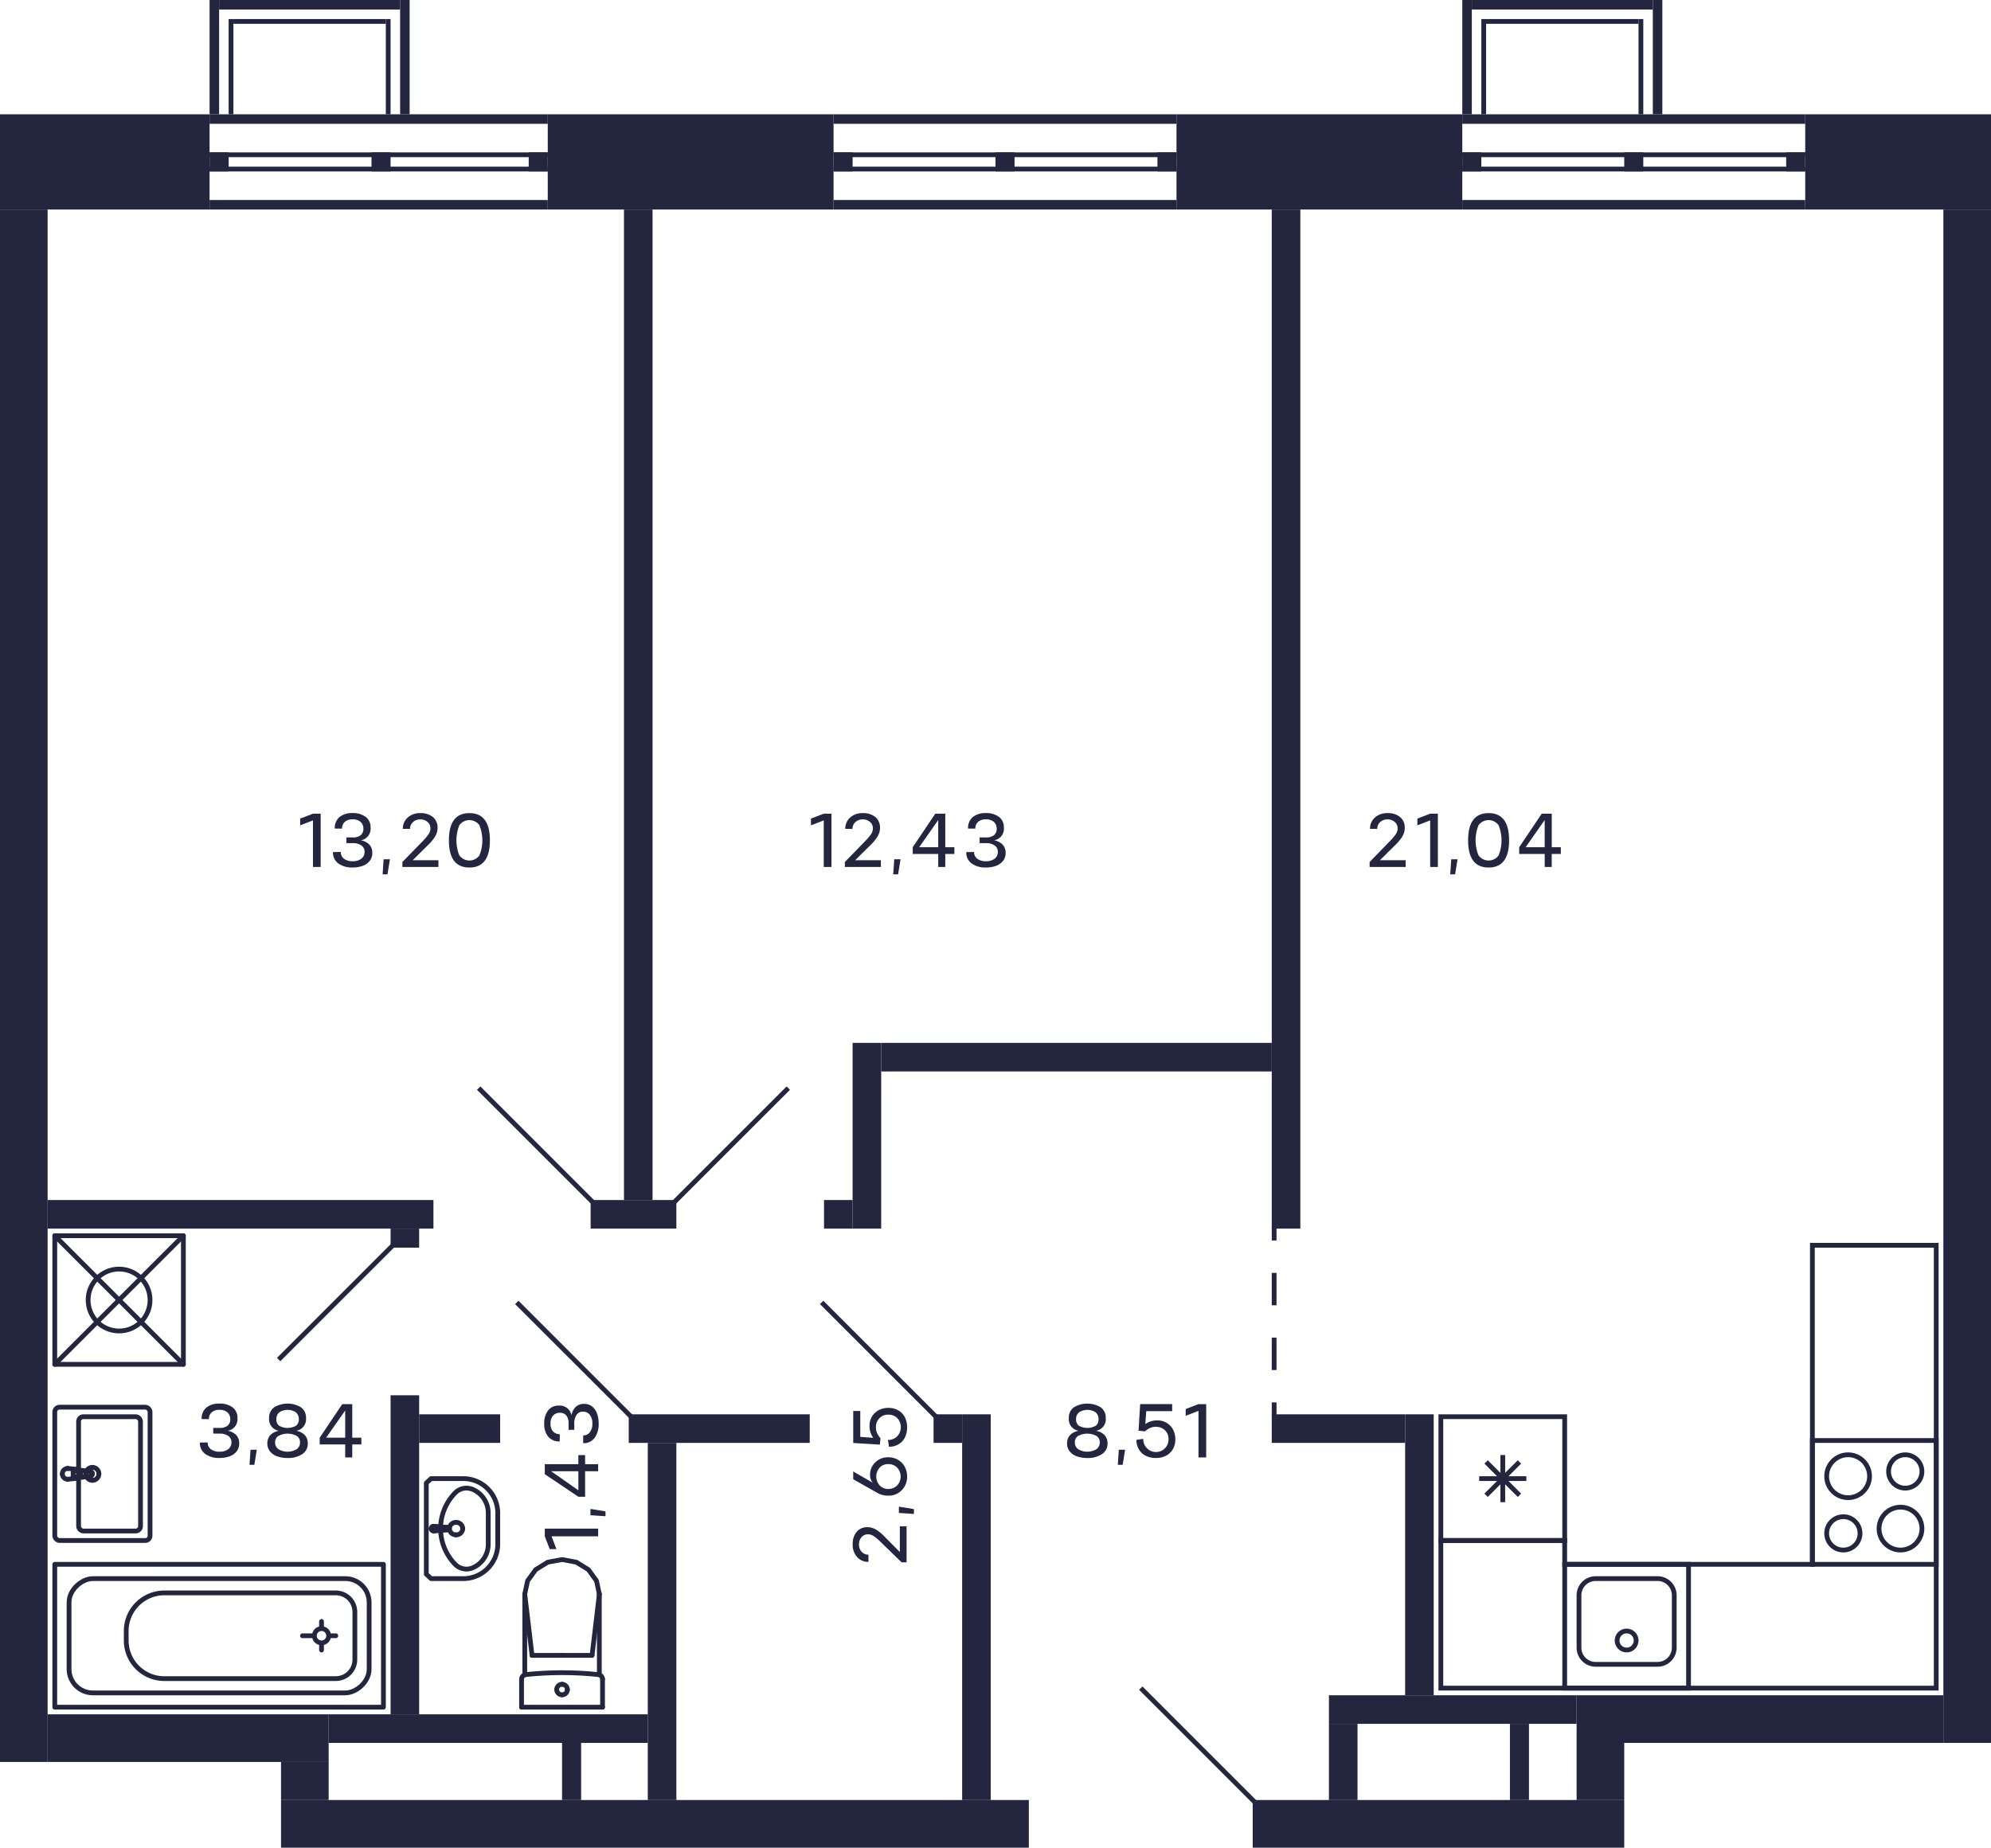 <svg xmlns="http://www.w3.org/2000/svg" width="418" height="388" viewBox="0 0 418 388">
  <title>C-2-1_25-28fl_10</title>
  <g id="Слой_2" data-name="Слой 2">
    <g id="C-2-1_25-28fl_10">
      <g id="sant">
        <g>
          <path d="M406,303v25H381V303h25m1-1H380v27h27V302Z" fill="#24263d"/>
          <path d="M400,306a3,3,0,1,1-3,3,3,3,0,0,1,3-3m0-1a4,4,0,1,0,4,4,4,4,0,0,0-4-4Z" fill="#24263d"/>
          <path d="M387,319a3,3,0,1,1-3,3,3,3,0,0,1,3-3m0-1a4,4,0,1,0,4,4,4,4,0,0,0-4-4Z" fill="#24263d"/>
          <path d="M399,317a4,4,0,1,1-4,4,4,4,0,0,1,4-4m0-1a5,5,0,1,0,5,5,5,5,0,0,0-5-5Z" fill="#24263d"/>
          <path d="M388,306a4,4,0,1,1-4,4,4,4,0,0,1,4-4m0-1a5,5,0,1,0,5,5,5,5,0,0,0-5-5Z" fill="#24263d"/>
        </g>
        <g>
          <path d="M354,329v25H329V329h25m1-1H328v27h27V328Z" fill="#24263d"/>
          <path d="M348,332a3,3,0,0,1,3,3v11a3,3,0,0,1-3,3H335a3,3,0,0,1-3-3V335a3,3,0,0,1,3-3h13m0-1H335a4,4,0,0,0-4,4v11a4,4,0,0,0,4,4h13a4,4,0,0,0,4-4V335a4,4,0,0,0-4-4Z" fill="#24263d"/>
          <circle cx="341.5" cy="344.5" r="2" fill="none" stroke="#24263d" stroke-miterlimit="10"/>
        </g>
        <path d="M406,262v92H303V324h25v5h53V262h25m1-1H380v67H329v-5H302v32H407V261Z" fill="#24263d"/>
        <g>
          <path d="M328,298v25H303V298h25m1-1H302v27h27V297Z" fill="#24263d"/>
          <line x1="312" y1="307" x2="319" y2="314" fill="none" stroke="#24263d" stroke-miterlimit="10"/>
          <line x1="312" y1="314" x2="319" y2="307" fill="none" stroke="#24263d" stroke-miterlimit="10"/>
          <line x1="310.55" y1="310.5" x2="320.45" y2="310.5" fill="none" stroke="#24263d" stroke-miterlimit="10"/>
          <line x1="315.5" y1="315.45" x2="315.5" y2="305.55" fill="none" stroke="#24263d" stroke-miterlimit="10"/>
        </g>
        <g>
          <line x1="118" y1="347.617" x2="124.303" y2="347.617" fill="none" stroke="#24263d" stroke-linecap="round" stroke-linejoin="round"/>
          <line x1="126.5" y1="358.5" x2="126.5" y2="352.635" fill="none" stroke="#24263d" stroke-linecap="round" stroke-linejoin="round"/>
          <polyline points="125.826 334.729 125.231 331.963 123.534 329.617 120.995 328.05 118 327.5 115.005 328.05 112.466 329.617 110.769 331.963 110.174 334.729" fill="none" stroke="#24263d" stroke-linecap="round" stroke-linejoin="round"/>
          <line x1="109.5" y1="358.5" x2="109.5" y2="352.635" fill="none" stroke="#24263d" stroke-linecap="round" stroke-linejoin="round"/>
          <polyline points="126.5 352.635 126.484 352.455 126.435 352.282 126.355 352.12 126.248 351.976 126.116 351.853 125.964 351.756 125.797 351.689 125.621 351.653" fill="none" stroke="#24263d" stroke-linecap="round" stroke-linejoin="round"/>
          <line x1="110.174" y1="351.698" x2="110.174" y2="334.729" fill="none" stroke="#24263d" stroke-linecap="round" stroke-linejoin="round"/>
          <polyline points="125.621 351.653 123.721 351.478 121.818 351.353 119.912 351.278 118.004 351.252 116.097 351.277 114.191 351.352 112.288 351.477 110.388 351.652" fill="none" stroke="#24263d" stroke-linecap="round" stroke-linejoin="round"/>
          <line x1="125.826" y1="334.75" x2="124.303" y2="347.617" fill="none" stroke="#24263d" stroke-linecap="round" stroke-linejoin="round"/>
          <line x1="110.174" y1="334.75" x2="111.697" y2="347.617" fill="none" stroke="#24263d" stroke-linecap="round" stroke-linejoin="round"/>
          <line x1="118" y1="347.617" x2="111.697" y2="347.617" fill="none" stroke="#24263d" stroke-linecap="round" stroke-linejoin="round"/>
          <line x1="125.826" y1="351.689" x2="125.826" y2="334.729" fill="none" stroke="#24263d" stroke-linecap="round" stroke-linejoin="round"/>
          <polyline points="110.388 351.652 110.21 351.687 110.042 351.753 109.888 351.85 109.755 351.972 109.646 352.117 109.566 352.28 109.517 352.454 109.5 352.635" fill="none" stroke="#24263d" stroke-linecap="round" stroke-linejoin="round"/>
          <line x1="126.5" y1="358.5" x2="109.5" y2="358.5" fill="none" stroke="#24263d" stroke-linecap="round" stroke-linejoin="round"/>
          <path d="M118,353.691a1.113,1.113,0,0,0-1.118,1.108" fill="none" stroke="#24263d" stroke-linecap="round" stroke-linejoin="round"/>
          <path d="M119.118,354.8A1.113,1.113,0,0,0,118,353.691" fill="none" stroke="#24263d" stroke-linecap="round" stroke-linejoin="round"/>
          <path d="M118,355.906a1.112,1.112,0,0,0,1.118-1.107" fill="none" stroke="#24263d" stroke-linecap="round" stroke-linejoin="round"/>
          <path d="M116.882,354.8A1.112,1.112,0,0,0,118,355.906" fill="none" stroke="#24263d" stroke-linecap="round" stroke-linejoin="round"/>
        </g>
        <g>
          <rect x="11.5" y="259.5" width="27" height="27" fill="none" stroke="#24263d" stroke-linecap="round" stroke-linejoin="round"/>
          <circle cx="25" cy="273" r="6.5" fill="none" stroke="#24263d" stroke-linecap="round" stroke-linejoin="round"/>
          <line x1="11.5" y1="286.5" x2="38.5" y2="259.5" fill="none" stroke="#24263d" stroke-linecap="round" stroke-linejoin="round"/>
          <line x1="11.5" y1="259.5" x2="38.5" y2="286.5" fill="none" stroke="#24263d" stroke-linecap="round" stroke-linejoin="round"/>
        </g>
        <g>
          <circle cx="67.5" cy="343.5" r="1.5" fill="none" stroke="#24263d" stroke-linecap="round" stroke-linejoin="round"/>
          <rect x="31" y="309" width="30" height="69" fill="none" stroke="#24263d" stroke-linecap="round" stroke-linejoin="round" transform="translate(389.5 297.5) rotate(90)"/>
          <line x1="69.5" y1="343.5" x2="70.5" y2="343.5" fill="none" stroke="#24263d" stroke-linecap="round" stroke-linejoin="round"/>
          <line x1="65.5" y1="343.5" x2="63.5" y2="343.5" fill="none" stroke="#24263d" stroke-linecap="round" stroke-linejoin="round"/>
          <line x1="67.5" y1="345.5" x2="67.5" y2="346.5" fill="none" stroke="#24263d" stroke-linecap="round" stroke-linejoin="round"/>
          <line x1="67.5" y1="341.5" x2="67.5" y2="340.5" fill="none" stroke="#24263d" stroke-linecap="round" stroke-linejoin="round"/>
          <rect x="34" y="312" width="24" height="63" rx="5" fill="none" stroke="#24263d" stroke-linecap="round" stroke-linejoin="round" transform="translate(389.5 297.5) rotate(90)"/>
          <path d="M45.5,319.5h10a4,4,0,0,1,4,4v36a8,8,0,0,1-8,8h-2a8,8,0,0,1-8-8v-36A4,4,0,0,1,45.5,319.5Z" transform="translate(394 293) rotate(90)" fill="none" stroke="#24263d" stroke-linecap="round" stroke-linejoin="round"/>
        </g>
        <g>
          <line x1="91.052" y1="321.472" x2="93.96" y2="321.23" fill="none" stroke="#24263d" stroke-linecap="round" stroke-linejoin="round"/>
          <path d="M90.962,320.536a.538.538,0,0,1,.179,0" fill="none" stroke="#24263d" stroke-linecap="round" stroke-linejoin="round"/>
          <path d="M90.554,321.083a.476.476,0,0,1,.408-.547" fill="none" stroke="#24263d" stroke-linecap="round" stroke-linejoin="round"/>
          <path d="M91.141,321.464a.5.5,0,0,1-.587-.381" fill="none" stroke="#24263d" stroke-linecap="round" stroke-linejoin="round"/>
          <path d="M97.15,321a1.356,1.356,0,0,1-1.4,1.307" fill="none" stroke="#24263d" stroke-linecap="round" stroke-linejoin="round"/>
          <path d="M95.75,319.693A1.356,1.356,0,0,1,97.15,321" fill="none" stroke="#24263d" stroke-linecap="round" stroke-linejoin="round"/>
          <path d="M94.35,321a1.356,1.356,0,0,1,1.4-1.307" fill="none" stroke="#24263d" stroke-linecap="round" stroke-linejoin="round"/>
          <path d="M95.75,322.307A1.356,1.356,0,0,1,94.35,321" fill="none" stroke="#24263d" stroke-linecap="round" stroke-linejoin="round"/>
          <path d="M94.118,321c0,.127-.071.23-.158.23" fill="none" stroke="#24263d" stroke-linecap="round" stroke-linejoin="round"/>
          <path d="M93.96,320.77c.087,0,.158.1.158.23" fill="none" stroke="#24263d" stroke-linecap="round" stroke-linejoin="round"/>
          <line x1="91.052" y1="320.528" x2="93.96" y2="320.77" fill="none" stroke="#24263d" stroke-linecap="round" stroke-linejoin="round"/>
          <line x1="91.052" y1="320.528" x2="93.96" y2="320.77" fill="none" stroke="#24263d" stroke-linecap="round" stroke-linejoin="round"/>
          <path d="M94.093,321.106a.26.26,0,0,1-.133.124" fill="none" stroke="#24263d" stroke-linecap="round" stroke-linejoin="round"/>
          <path d="M93.96,320.77a.247.247,0,0,1,.133.336" fill="none" stroke="#24263d" stroke-linecap="round" stroke-linejoin="round"/>
          <polyline points="93.96 321.23 91.141 321.464 91.052 321.472" fill="none" stroke="#24263d" stroke-linecap="round" stroke-linejoin="round"/>
          <path d="M91.052,320.528a.535.535,0,0,1,.089.008" fill="none" stroke="#24263d" stroke-linecap="round" stroke-linejoin="round"/>
          <path d="M90.546,321a.491.491,0,0,1,.506-.472" fill="none" stroke="#24263d" stroke-linecap="round" stroke-linejoin="round"/>
          <path d="M91.052,321.472a.491.491,0,0,1-.506-.472" fill="none" stroke="#24263d" stroke-linecap="round" stroke-linejoin="round"/>
          <path d="M104.5,324.5a7.263,7.263,0,0,1-7.5,7H90.5l-1-.933V311.433l1-.933H97a7.263,7.263,0,0,1,7.5,7h0Z" fill="none" stroke="#24263d" stroke-linecap="round" stroke-linejoin="round"/>
          <path d="M92.5,320.64a10.8,10.8,0,0,1,3.063-7.147,3.328,3.328,0,0,1,3.758-.692,5.354,5.354,0,0,1,3.179,4.847v6.7a5.354,5.354,0,0,1-3.179,4.847,3.328,3.328,0,0,1-3.758-.692A10.8,10.8,0,0,1,92.5,321.36Z" fill="none" stroke="#24263d" stroke-linecap="round" stroke-linejoin="round"/>
        </g>
        <g>
          <g>
            <path d="M16.124,310.452a.934.934,0,0,0,.431-.148" fill="none" stroke="#24263d" stroke-linecap="round" stroke-linejoin="round"/>
            <line x1="16.124" y1="310.452" x2="14.221" y2="310.634" fill="none" stroke="#24263d" stroke-linecap="round" stroke-linejoin="round"/>
            <path d="M16.842,308.982a.955.955,0,0,0-.287-.286" fill="none" stroke="#24263d" stroke-linecap="round" stroke-linejoin="round"/>
            <path d="M16.555,310.3a.956.956,0,0,0,.287-1.322" fill="none" stroke="#24263d" stroke-linecap="round" stroke-linejoin="round"/>
            <path d="M16.642,309.5a.617.617,0,0,0-.617-.617" fill="none" stroke="#24263d" stroke-linecap="round" stroke-linejoin="round"/>
            <path d="M16.025,310.117a.617.617,0,0,0,.617-.617" fill="none" stroke="#24263d" stroke-linecap="round" stroke-linejoin="round"/>
            <polyline points="16.025 308.883 15.351 308.883 15.351 310.117" fill="none" stroke="#24263d" stroke-linecap="round" stroke-linejoin="round"/>
            <line x1="15.351" y1="310.117" x2="16.025" y2="310.117" fill="none" stroke="#24263d" stroke-linecap="round" stroke-linejoin="round"/>
            <path d="M13.087,309.5a1.134,1.134,0,0,0,1.134,1.134" fill="none" stroke="#24263d" stroke-linecap="round" stroke-linejoin="round"/>
            <path d="M14.221,308.366a1.134,1.134,0,0,0-1.134,1.134" fill="none" stroke="#24263d" stroke-linecap="round" stroke-linejoin="round"/>
            <path d="M19.4,309.437a.507.507,0,0,0-.441-.44" fill="none" stroke="#24263d" stroke-linecap="round" stroke-linejoin="round"/>
            <path d="M18.956,310a.508.508,0,0,0,.441-.566" fill="none" stroke="#24263d" stroke-linecap="round" stroke-linejoin="round"/>
            <line x1="16.555" y1="308.696" x2="18.956" y2="308.997" fill="none" stroke="#24263d" stroke-linecap="round" stroke-linejoin="round"/>
            <path d="M16.555,308.7a.934.934,0,0,0-.431-.148" fill="none" stroke="#24263d" stroke-linecap="round" stroke-linejoin="round"/>
            <line x1="14.221" y1="308.366" x2="16.124" y2="308.548" fill="none" stroke="#24263d" stroke-linecap="round" stroke-linejoin="round"/>
            <line x1="18.956" y1="310.003" x2="16.555" y2="310.304" fill="none" stroke="#24263d" stroke-linecap="round" stroke-linejoin="round"/>
            <line x1="16.124" y1="310.452" x2="16.124" y2="310.452" fill="none" stroke="#24263d" stroke-linecap="round" stroke-linejoin="round"/>
            <line x1="18.956" y1="310.003" x2="18.956" y2="310.003" fill="none" stroke="#24263d" stroke-linecap="round" stroke-linejoin="round"/>
            <line x1="16.555" y1="308.696" x2="16.555" y2="308.696" fill="none" stroke="#24263d" stroke-linecap="round" stroke-linejoin="round"/>
            <line x1="14.221" y1="308.366" x2="14.221" y2="308.366" fill="none" stroke="#24263d" stroke-linecap="round" stroke-linejoin="round"/>
            <path d="M19.4,310.861a1.361,1.361,0,0,0,1.36-1.361" fill="none" stroke="#24263d" stroke-linecap="round" stroke-linejoin="round"/>
            <path d="M18.04,309.5a1.361,1.361,0,0,0,1.361,1.361" fill="none" stroke="#24263d" stroke-linecap="round" stroke-linejoin="round"/>
            <path d="M19.4,308.139A1.361,1.361,0,0,0,18.04,309.5" fill="none" stroke="#24263d" stroke-linecap="round" stroke-linejoin="round"/>
            <path d="M20.761,309.5a1.36,1.36,0,0,0-1.36-1.361" fill="none" stroke="#24263d" stroke-linecap="round" stroke-linejoin="round"/>
          </g>
          <rect x="11.5" y="295.5" width="20" height="28" rx="1" fill="none" stroke="#24263d" stroke-linecap="round" stroke-linejoin="round" transform="matrix(-1, 0, 0, -1, 43, 619)"/>
          <rect x="16.5" y="297.5" width="13" height="24" rx="1" fill="none" stroke="#24263d" stroke-linecap="round" stroke-linejoin="round" transform="matrix(-1, 0, 0, -1, 46, 619)"/>
        </g>
      </g>
      <g id="d">
        <line x1="82.5" y1="261.5" x2="58.5" y2="285.5" fill="none" stroke="#24263f" stroke-miterlimit="10"/>
        <line x1="141.5" y1="252.5" x2="165.5" y2="228.5" fill="none" stroke="#24263f" stroke-miterlimit="10"/>
        <line x1="124.5" y1="252.5" x2="100.5" y2="228.5" fill="none" stroke="#24263f" stroke-miterlimit="10"/>
        <line x1="172.5" y1="273.5" x2="196.5" y2="297.5" fill="none" stroke="#24263f" stroke-miterlimit="10"/>
        <line x1="108.5" y1="273.5" x2="132.5" y2="297.5" fill="none" stroke="#24263f" stroke-miterlimit="10"/>
        <line x1="239.5" y1="354.5" x2="263.5" y2="378.5" fill="none" stroke="#24263f" stroke-miterlimit="10"/>
        <g>
          <line x1="267.5" y1="297.5" x2="267.5" y2="294.5" fill="none" stroke="#24263f" stroke-miterlimit="10"/>
          <line x1="267.5" y1="287.7" x2="267.5" y2="263.9" fill="none" stroke="#24263f" stroke-miterlimit="10" stroke-dasharray="6.8 6.8"/>
          <line x1="267.5" y1="260.5" x2="267.5" y2="257.5" fill="none" stroke="#24263f" stroke-miterlimit="10"/>
        </g>
      </g>
      <g id="s">
        <rect x="379" y="24" width="39" height="20" fill="#24263f"/>
        <rect x="135" y="4" width="20" height="60" transform="translate(179 -111) rotate(90)" fill="#24263f"/>
        <rect x="132.5" y="304.5" width="10" height="157" transform="translate(-245.5 520.5) rotate(-90)" fill="#24263f"/>
        <rect y="44" width="10" height="326" fill="#24263f"/>
        <rect x="12" y="12" width="20" height="44" transform="translate(56 12) rotate(90)" fill="#24263f"/>
        <rect x="78.5" y="-10.5" width="2" height="71" transform="translate(104.5 -54.5) rotate(90)" fill="#24263f"/>
        <rect x="78.5" y="7.5" width="2" height="71" transform="translate(122.5 -36.5) rotate(90)" fill="#24263f"/>
        <rect x="79" y="-3" width="1" height="71" transform="translate(112 -47) rotate(90)" fill="#24263f"/>
        <rect x="79" width="1" height="71" transform="translate(115 -44) rotate(90)" fill="#24263f"/>
        <rect x="267" y="4" width="20" height="60" transform="translate(311 -243) rotate(90)" fill="#24263f"/>
        <rect x="202" y="297" width="6" height="81" transform="translate(410 675) rotate(180)" fill="#24263f"/>
        <rect x="295" y="297" width="6" height="59" transform="translate(596 653) rotate(180)" fill="#24263f"/>
        <rect x="132" y="297" width="38" height="6" fill="#24263f"/>
        <rect x="88" y="297" width="17" height="6" fill="#24263f"/>
        <rect x="136" y="303" width="6" height="75" fill="#24263f"/>
        <rect x="82" y="293" width="6" height="67" fill="#24263f"/>
        <rect x="408" y="44" width="10" height="322" fill="#24263f"/>
        <rect x="297" y="344" width="10" height="78" transform="translate(-81 685) rotate(-90)" fill="#24263f"/>
        <rect x="131" y="44" width="6" height="208" transform="translate(268 296) rotate(180)" fill="#24263f"/>
        <rect x="124" y="252" width="18" height="6" transform="translate(266 510) rotate(180)" fill="#24263f"/>
        <rect x="185" y="219" width="82" height="6" transform="translate(452 444) rotate(180)" fill="#24263f"/>
        <rect x="10" y="252" width="81" height="6" transform="translate(101 510) rotate(180)" fill="#24263f"/>
        <rect x="267" y="44" width="6" height="214" transform="translate(540 302) rotate(180)" fill="#24263f"/>
        <rect x="210" y="-11" width="2" height="72" transform="translate(236 -186) rotate(90)" fill="#24263f"/>
        <rect x="210" y="7" width="2" height="72" transform="translate(254 -168) rotate(90)" fill="#24263f"/>
        <rect x="210.5" y="-3.5" width="1" height="72" transform="translate(243.5 -178.5) rotate(90)" fill="#24263f"/>
        <rect x="210.5" y="-0.5" width="1" height="72" transform="translate(246.5 -175.5) rotate(90)" fill="#24263f"/>
        <rect x="342" y="-11" width="2" height="72" transform="translate(368 -318) rotate(90)" fill="#24263f"/>
        <rect x="342" y="7" width="2" height="72" transform="translate(386 -300) rotate(90)" fill="#24263f"/>
        <rect x="342.5" y="-3.5" width="1" height="72" transform="translate(375.5 -310.5) rotate(90)" fill="#24263f"/>
        <rect x="342.5" y="-0.5" width="1" height="72" transform="translate(378.5 -307.5) rotate(90)" fill="#24263f"/>
        <rect x="179" y="219" width="6" height="39" transform="translate(364 477) rotate(180)" fill="#24263f"/>
        <rect x="173" y="252" width="6" height="6" transform="translate(352 510) rotate(180)" fill="#24263f"/>
        <rect x="327" y="-18" width="2" height="38" transform="translate(327 329) rotate(-90)" fill="#24263f"/>
        <rect x="307" width="2" height="24" fill="#24263f"/>
        <rect x="347" width="2" height="24" fill="#24263f"/>
        <rect x="311" y="4" width="1" height="20" fill="#24263f"/>
        <rect x="344" y="4" width="1" height="20" fill="#24263f"/>
        <rect x="312" y="4" width="32" height="1" fill="#24263f"/>
        <rect x="64" y="-18" width="2" height="38" transform="translate(64 66) rotate(-90)" fill="#24263f"/>
        <rect x="44" width="2" height="24" fill="#24263f"/>
        <rect x="84" width="2" height="24" fill="#24263f"/>
        <rect x="48" y="4" width="1" height="20" fill="#24263f"/>
        <rect x="81" y="4" width="1" height="20" fill="#24263f"/>
        <rect x="49" y="4" width="32" height="1" fill="#24263f"/>
        <rect x="82" y="258" width="6" height="4" transform="translate(170 520) rotate(180)" fill="#24263f"/>
        <rect x="196" y="297" width="6" height="6" transform="translate(398 600) rotate(180)" fill="#24263f"/>
        <rect x="10" y="360" width="59" height="10" fill="#24263f"/>
        <rect x="279" y="362" width="6" height="16" transform="translate(564 740) rotate(180)" fill="#24263f"/>
        <rect x="59" y="370" width="10" height="8" fill="#24263f"/>
        <rect x="279" y="356" width="52" height="6" fill="#24263f"/>
        <rect x="317" y="362" width="4" height="16" transform="translate(638 740) rotate(180)" fill="#24263f"/>
        <rect x="331" y="366" width="10" height="12" transform="translate(672 744) rotate(180)" fill="#24263f"/>
        <rect x="69" y="360" width="67" height="6" fill="#24263f"/>
        <rect x="118" y="366" width="4" height="12" fill="#24263f"/>
        <rect x="331" y="356" width="77" height="10" fill="#24263f"/>
        <rect x="267" y="297" width="28" height="6" transform="translate(562 600) rotate(180)" fill="#24263f"/>
        <rect x="375" y="32" width="4" height="4" transform="translate(754 68) rotate(180)" fill="#24263f"/>
        <rect x="307" y="32" width="4" height="4" transform="translate(618 68) rotate(180)" fill="#24263f"/>
        <rect x="341" y="32" width="4" height="4" transform="translate(686 68) rotate(180)" fill="#24263f"/>
        <rect x="243" y="32" width="4" height="4" transform="translate(490 68) rotate(180)" fill="#24263f"/>
        <rect x="175" y="32" width="4" height="4" transform="translate(354 68) rotate(180)" fill="#24263f"/>
        <rect x="209" y="32" width="4" height="4" transform="translate(422 68) rotate(180)" fill="#24263f"/>
        <rect x="111" y="32" width="4" height="4" transform="translate(226 68) rotate(180)" fill="#24263f"/>
        <rect x="44" y="32" width="4" height="4" transform="translate(92 68) rotate(180)" fill="#24263f"/>
        <rect x="78" y="32" width="4" height="4" transform="translate(160 68) rotate(180)" fill="#24263f"/>
      </g>
      <g id="t">
        <g>
          <path d="M190.332,328.08h-1.049l-3.815-3.712q-.641-.633-.972-.936t-.781-.648a2.982,2.982,0,0,0-.8-.468,2.021,2.021,0,0,0-.728-.116,1.7,1.7,0,0,0-1.321.616,2.227,2.227,0,0,0-.527,1.512,2.191,2.191,0,0,0,.556,1.527,1.86,1.86,0,0,0,1.436.624l-.008,1.513a3.075,3.075,0,0,1-2.388-1.033,3.811,3.811,0,0,1-.916-2.647,3.982,3.982,0,0,1,.812-2.616,2.824,2.824,0,0,1,2.291-.992,3.124,3.124,0,0,1,1.092.18,4.159,4.159,0,0,1,1.056.555,10.226,10.226,0,0,1,.913.728q.395.362.883.881l2.849,2.872v-5.4h1.416Z" fill="#24263f"/>
          <path d="M188.715,317.712v-1.32l3.16.512v1.016Z" fill="#24263f"/>
          <path d="M182.668,309.728a3.534,3.534,0,0,1,1.092-2.64,3.747,3.747,0,0,1,2.723-1.064,3.991,3.991,0,0,1,2.044.528A3.7,3.7,0,0,1,189.939,308a4.211,4.211,0,0,1,.5,2.056,3.959,3.959,0,0,1-1.115,2.876,3.794,3.794,0,0,1-2.845,1.148,4.536,4.536,0,0,1-2.231-.552l-5.121-2.888V309l4.113,2.376A2.364,2.364,0,0,1,182.668,309.728Zm5.691,2.2a2.747,2.747,0,0,0,0-3.732,2.577,2.577,0,0,0-1.863-.744,2.384,2.384,0,0,0-1.812.736,2.805,2.805,0,0,0,0,3.744,2.365,2.365,0,0,0,1.812.744A2.57,2.57,0,0,0,188.359,311.924Z" fill="#24263f"/>
          <path d="M182.556,299.3a3.444,3.444,0,0,1,.284-1.38,3.689,3.689,0,0,1,.787-1.164,3.74,3.74,0,0,1,1.256-.808,4.31,4.31,0,0,1,1.625-.3,4.017,4.017,0,0,1,2.139.556A3.506,3.506,0,0,1,190,297.66a4.589,4.589,0,0,1,.443,2.036,4.908,4.908,0,0,1-.408,2.048,3.409,3.409,0,0,1-1.283,1.476,3.923,3.923,0,0,1-2.116.6l-.208-1.44a2.655,2.655,0,0,0,1.939-.76,2.816,2.816,0,0,0,.029-3.808,2.565,2.565,0,0,0-1.888-.744,2.492,2.492,0,0,0-1.872.74,2.588,2.588,0,0,0-.737,1.892,2.916,2.916,0,0,0,.248,1.268,4.946,4.946,0,0,0,.705,1.052l-.128,1.344-5.593-.344V296.3h1.48v5.44l2.721.192A4.143,4.143,0,0,1,182.556,299.3Z" fill="#24263f"/>
        </g>
        <g>
          <path d="M287.545,182.063v-1.048l3.711-3.816q.633-.641.936-.972t.648-.78a3.02,3.02,0,0,0,.469-.8,2.038,2.038,0,0,0,.115-.728,1.7,1.7,0,0,0-.615-1.32,2.23,2.23,0,0,0-1.512-.528,2.193,2.193,0,0,0-1.528.556,1.863,1.863,0,0,0-.624,1.436l-1.512-.008a3.075,3.075,0,0,1,1.031-2.388,3.823,3.823,0,0,1,2.649-.916,3.981,3.981,0,0,1,2.615.812,2.824,2.824,0,0,1,.992,2.292,3.152,3.152,0,0,1-.18,1.092,4.192,4.192,0,0,1-.555,1.056,10.2,10.2,0,0,1-.728.912q-.36.4-.881.884l-2.872,2.848h5.4v1.416Z" fill="#24263f"/>
          <path d="M301.873,182.063h-1.617v-9.784l-2.688,1.032V171.9l2.688-1.032h1.617Z" fill="#24263f"/>
          <path d="M304.68,180.447H306l-.512,3.16h-1.016Z" fill="#24263f"/>
          <path d="M316.824,176.463q0,5.712-4.3,5.712t-4.3-5.712q0-5.712,4.3-5.712T316.824,176.463Zm-6.4,3.18a2.6,2.6,0,0,0,4.191,0,8.427,8.427,0,0,0,0-6.36,2.605,2.605,0,0,0-4.2,0,8.415,8.415,0,0,0,0,6.36Z" fill="#24263f"/>
          <path d="M327.688,177.911v1.416h-1.912v2.736H324.3v-2.736h-5.353v-1.416l4.736-7.048h2.1v7.048Zm-7.391,0h4V172.2Z" fill="#24263f"/>
        </g>
        <g>
          <path d="M43.6,302.915a1.714,1.714,0,0,0,.656,1.4,2.8,2.8,0,0,0,1.816.533,2.881,2.881,0,0,0,1.844-.528,1.75,1.75,0,0,0,.676-1.4,1.573,1.573,0,0,0-.648-1.367,3.076,3.076,0,0,0-1.872-.5h-1.3l-.008-1.2h1.312a2.583,2.583,0,0,0,1.724-.483A1.7,1.7,0,0,0,48.345,298a1.852,1.852,0,0,0-.6-1.411,2.42,2.42,0,0,0-1.672-.525,2.312,2.312,0,0,0-1.644.537,1.836,1.836,0,0,0-.572,1.408L42.337,298a2.961,2.961,0,0,1,1-2.427,4.16,4.16,0,0,1,2.732-.828,4.389,4.389,0,0,1,2.756.795,2.676,2.676,0,0,1,1.028,2.245,2.457,2.457,0,0,1-2.048,2.671,3.227,3.227,0,0,1,1.8.917,2.5,2.5,0,0,1,.616,1.755,2.6,2.6,0,0,1-.552,1.661,3.27,3.27,0,0,1-1.48,1.04,6.159,6.159,0,0,1-2.12.339,4.882,4.882,0,0,1-2.968-.836,2.809,2.809,0,0,1-1.136-2.412Z" fill="#24263f"/>
          <path d="M52.593,304.442h1.32L53.4,307.6H52.385Z" fill="#24263f"/>
          <path d="M62.2,300.458a3.227,3.227,0,0,1,1.8.917,2.5,2.5,0,0,1,.616,1.755,2.556,2.556,0,0,1-1.18,2.241,5.354,5.354,0,0,1-3.06.8,6.383,6.383,0,0,1-2.18-.343,3.361,3.361,0,0,1-1.508-1.04,2.557,2.557,0,0,1-.56-1.657,2.5,2.5,0,0,1,.616-1.755,3.231,3.231,0,0,1,1.808-.917,2.458,2.458,0,0,1-2.056-2.671,2.654,2.654,0,0,1,1.044-2.248,5.459,5.459,0,0,1,5.664,0,2.654,2.654,0,0,1,1.044,2.248A2.457,2.457,0,0,1,62.2,300.458Zm-3.744,3.865a3.755,3.755,0,0,0,3.84,0,1.71,1.71,0,0,0,.688-1.4,1.557,1.557,0,0,0-.664-1.371,4.094,4.094,0,0,0-3.892,0,1.554,1.554,0,0,0-.668,1.371A1.725,1.725,0,0,0,58.457,304.323Zm.116-4.948a3.61,3.61,0,0,0,3.608,0A1.657,1.657,0,0,0,62.737,298a1.832,1.832,0,0,0-.612-1.416,3.182,3.182,0,0,0-3.5.009A1.8,1.8,0,0,0,58.017,298,1.654,1.654,0,0,0,58.573,299.375Z" fill="#24263f"/>
          <path d="M75.864,301.907v1.416H73.953v2.736h-1.48v-2.736H67.121v-1.416l4.735-7.049h2.1v7.049Zm-7.391,0h4V296.2Z" fill="#24263f"/>
        </g>
        <g>
          <path d="M125.576,321v1.616h-9.785l1.033,2.688h-1.416l-1.033-2.688V321Z" fill="#24263f"/>
          <path d="M123.959,318.188v-1.32l3.16.512V318.4Z" fill="#24263f"/>
          <path d="M121.424,305.565h1.416v1.912h2.736v1.48H122.84v5.352h-1.416l-7.049-4.736v-2.1h7.049Zm0,7.392v-4h-5.712Z" fill="#24263f"/>
          <path d="M122.432,301.429a1.719,1.719,0,0,0,1.4-.657,2.807,2.807,0,0,0,.531-1.815,2.89,2.89,0,0,0-.527-1.845,1.746,1.746,0,0,0-1.4-.675,1.572,1.572,0,0,0-1.367.647,3.078,3.078,0,0,0-.5,1.873v1.3l-1.2.008v-1.312a2.58,2.58,0,0,0-.483-1.725,1.7,1.7,0,0,0-1.372-.547,1.852,1.852,0,0,0-1.413.6,2.421,2.421,0,0,0-.523,1.672,2.319,2.319,0,0,0,.535,1.644,1.842,1.842,0,0,0,1.408.571l-.007,1.52a2.963,2.963,0,0,1-2.428-1,4.159,4.159,0,0,1-.828-2.731,4.383,4.383,0,0,1,.8-2.756,2.671,2.671,0,0,1,2.244-1.029,2.458,2.458,0,0,1,2.672,2.049,3.219,3.219,0,0,1,.916-1.8,2.506,2.506,0,0,1,1.755-.615,2.6,2.6,0,0,1,1.661.551,3.281,3.281,0,0,1,1.04,1.48,6.161,6.161,0,0,1,.34,2.121,4.885,4.885,0,0,1-.836,2.967,2.812,2.812,0,0,1-2.413,1.137Z" fill="#24263f"/>
        </g>
        <g>
          <path d="M67.324,182.063H65.708v-9.784l-2.688,1.032V171.9l2.688-1.032h1.616Z" fill="#24263f"/>
          <path d="M71.547,178.919a1.72,1.72,0,0,0,.656,1.4,2.808,2.808,0,0,0,1.817.532,2.878,2.878,0,0,0,1.843-.528,1.749,1.749,0,0,0,.676-1.4,1.573,1.573,0,0,0-.648-1.368,3.082,3.082,0,0,0-1.871-.5h-1.3l-.008-1.2H74.02a2.574,2.574,0,0,0,1.723-.484,1.7,1.7,0,0,0,.548-1.372,1.852,1.852,0,0,0-.6-1.412,2.422,2.422,0,0,0-1.671-.524,2.319,2.319,0,0,0-1.645.536,1.841,1.841,0,0,0-.572,1.408l-1.52-.008a2.966,2.966,0,0,1,1-2.428,4.169,4.169,0,0,1,2.733-.828,4.388,4.388,0,0,1,2.755.8,2.673,2.673,0,0,1,1.028,2.244,2.458,2.458,0,0,1-2.048,2.672,3.213,3.213,0,0,1,1.8.916,2.5,2.5,0,0,1,.616,1.756,2.6,2.6,0,0,1-.552,1.66,3.263,3.263,0,0,1-1.48,1.04,6.129,6.129,0,0,1-2.119.34,4.89,4.89,0,0,1-2.969-.836,2.809,2.809,0,0,1-1.136-2.412Z" fill="#24263f"/>
          <path d="M80.539,180.447h1.32l-.511,3.16H80.331Z" fill="#24263f"/>
          <path d="M84.482,182.063v-1.048L88.2,177.2q.632-.641.936-.972c.2-.221.418-.481.648-.78a3.006,3.006,0,0,0,.467-.8,2.018,2.018,0,0,0,.117-.728,1.7,1.7,0,0,0-.617-1.32,2.219,2.219,0,0,0-1.512-.528,2.193,2.193,0,0,0-1.527.556,1.869,1.869,0,0,0-.624,1.436l-1.513-.008a3.078,3.078,0,0,1,1.034-2.388,3.814,3.814,0,0,1,2.647-.916,3.982,3.982,0,0,1,2.616.812,2.824,2.824,0,0,1,.992,2.292,3.152,3.152,0,0,1-.18,1.092A4.229,4.229,0,0,1,91.123,176a10.028,10.028,0,0,1-.728.912q-.361.4-.88.884l-2.872,2.848h5.4v1.416Z" fill="#24263f"/>
          <path d="M102.852,176.463q0,5.712-4.305,5.712t-4.3-5.712q0-5.712,4.3-5.712T102.852,176.463Zm-6.4,3.18a2.6,2.6,0,0,0,4.192,0,8.421,8.421,0,0,0,0-6.36,2.605,2.605,0,0,0-4.2,0,8.415,8.415,0,0,0,0,6.36Z" fill="#24263f"/>
        </g>
        <g>
          <path d="M230.1,300.458a3.23,3.23,0,0,1,1.8.917,2.5,2.5,0,0,1,.616,1.755,2.558,2.558,0,0,1-1.18,2.241,5.355,5.355,0,0,1-3.061.8,6.377,6.377,0,0,1-2.179-.343,3.356,3.356,0,0,1-1.508-1.04,2.558,2.558,0,0,1-.561-1.657,2.5,2.5,0,0,1,.617-1.755,3.228,3.228,0,0,1,1.807-.917,2.457,2.457,0,0,1-2.055-2.671,2.651,2.651,0,0,1,1.044-2.248,5.459,5.459,0,0,1,5.664,0,2.656,2.656,0,0,1,1.044,2.248A2.457,2.457,0,0,1,230.1,300.458Zm-3.744,3.865a3.753,3.753,0,0,0,3.839,0,1.7,1.7,0,0,0,.688-1.4,1.553,1.553,0,0,0-.664-1.371,4.094,4.094,0,0,0-3.892,0,1.556,1.556,0,0,0-.668,1.371A1.729,1.729,0,0,0,226.352,304.323Zm.115-4.948a3.612,3.612,0,0,0,3.609,0,1.654,1.654,0,0,0,.555-1.373,1.831,1.831,0,0,0-.611-1.416,3.182,3.182,0,0,0-3.5.009,1.8,1.8,0,0,0-.608,1.407A1.654,1.654,0,0,0,226.467,299.375Z" fill="#24263f"/>
          <path d="M234.887,304.442h1.32L235.7,307.6H234.68Z" fill="#24263f"/>
          <path d="M243.1,298.283a3.464,3.464,0,0,1,1.38.283,3.607,3.607,0,0,1,1.971,2.044,4.29,4.29,0,0,1,.305,1.624,4.015,4.015,0,0,1-.557,2.141,3.5,3.5,0,0,1-1.464,1.352,4.586,4.586,0,0,1-2.036.443,4.93,4.93,0,0,1-2.048-.407,3.421,3.421,0,0,1-1.475-1.284,3.925,3.925,0,0,1-.6-2.116l1.44-.208a2.657,2.657,0,0,0,.759,1.94,2.636,2.636,0,0,0,4.553-1.861,2.5,2.5,0,0,0-.74-1.871,2.588,2.588,0,0,0-1.893-.737,2.893,2.893,0,0,0-1.267.249,4.906,4.906,0,0,0-1.053.7l-1.344-.128.344-5.593h6.713v1.48h-5.441l-.192,2.721A4.15,4.15,0,0,1,243.1,298.283Z" fill="#24263f"/>
          <path d="M253.231,306.059h-1.616v-9.785l-2.687,1.033v-1.416l2.687-1.033h1.616Z" fill="#24263f"/>
        </g>
        <g>
          <path d="M174.561,182.063h-1.618v-9.784l-2.687,1.032V171.9l2.687-1.032h1.618Z" fill="#24263f"/>
          <path d="M177.375,182.063v-1.048l3.713-3.816q.631-.641.935-.972c.2-.221.418-.481.649-.78a3.033,3.033,0,0,0,.467-.8,2.018,2.018,0,0,0,.117-.728,1.7,1.7,0,0,0-.617-1.32,2.223,2.223,0,0,0-1.512-.528,2.193,2.193,0,0,0-1.527.556,1.863,1.863,0,0,0-.624,1.436l-1.513-.008a3.08,3.08,0,0,1,1.033-2.388,3.819,3.819,0,0,1,2.648-.916,3.984,3.984,0,0,1,2.616.812,2.827,2.827,0,0,1,.992,2.292,3.153,3.153,0,0,1-.181,1.092,4.225,4.225,0,0,1-.555,1.056,10.029,10.029,0,0,1-.729.912q-.36.4-.88.884l-2.872,2.848h5.4v1.416Z" fill="#24263f"/>
          <path d="M187.743,180.447h1.32l-.512,3.16h-1.016Z" fill="#24263f"/>
          <path d="M200.367,177.911v1.416h-1.912v2.736h-1.479v-2.736h-5.353v-1.416l4.736-7.048h2.1v7.048Zm-7.391,0h4V172.2Z" fill="#24263f"/>
          <path d="M204.5,178.919a1.72,1.72,0,0,0,.656,1.4,2.8,2.8,0,0,0,1.816.532,2.881,2.881,0,0,0,1.844-.528,1.746,1.746,0,0,0,.676-1.4,1.577,1.577,0,0,0-.647-1.368,3.088,3.088,0,0,0-1.873-.5h-1.3l-.008-1.2h1.312a2.577,2.577,0,0,0,1.724-.484,1.7,1.7,0,0,0,.548-1.372,1.849,1.849,0,0,0-.6-1.412,2.419,2.419,0,0,0-1.671-.524,2.318,2.318,0,0,0-1.644.536,1.837,1.837,0,0,0-.571,1.408l-1.521-.008a2.966,2.966,0,0,1,1-2.428,4.166,4.166,0,0,1,2.732-.828,4.384,4.384,0,0,1,2.755.8,2.674,2.674,0,0,1,1.03,2.244,2.459,2.459,0,0,1-2.049,2.672,3.223,3.223,0,0,1,1.8.916,2.509,2.509,0,0,1,.615,1.756,2.6,2.6,0,0,1-.552,1.66,3.265,3.265,0,0,1-1.479,1.04,6.137,6.137,0,0,1-2.121.34,4.883,4.883,0,0,1-2.967-.836,2.81,2.81,0,0,1-1.137-2.412Z" fill="#24263f"/>
        </g>
      </g>
    </g>
  </g>
</svg>
